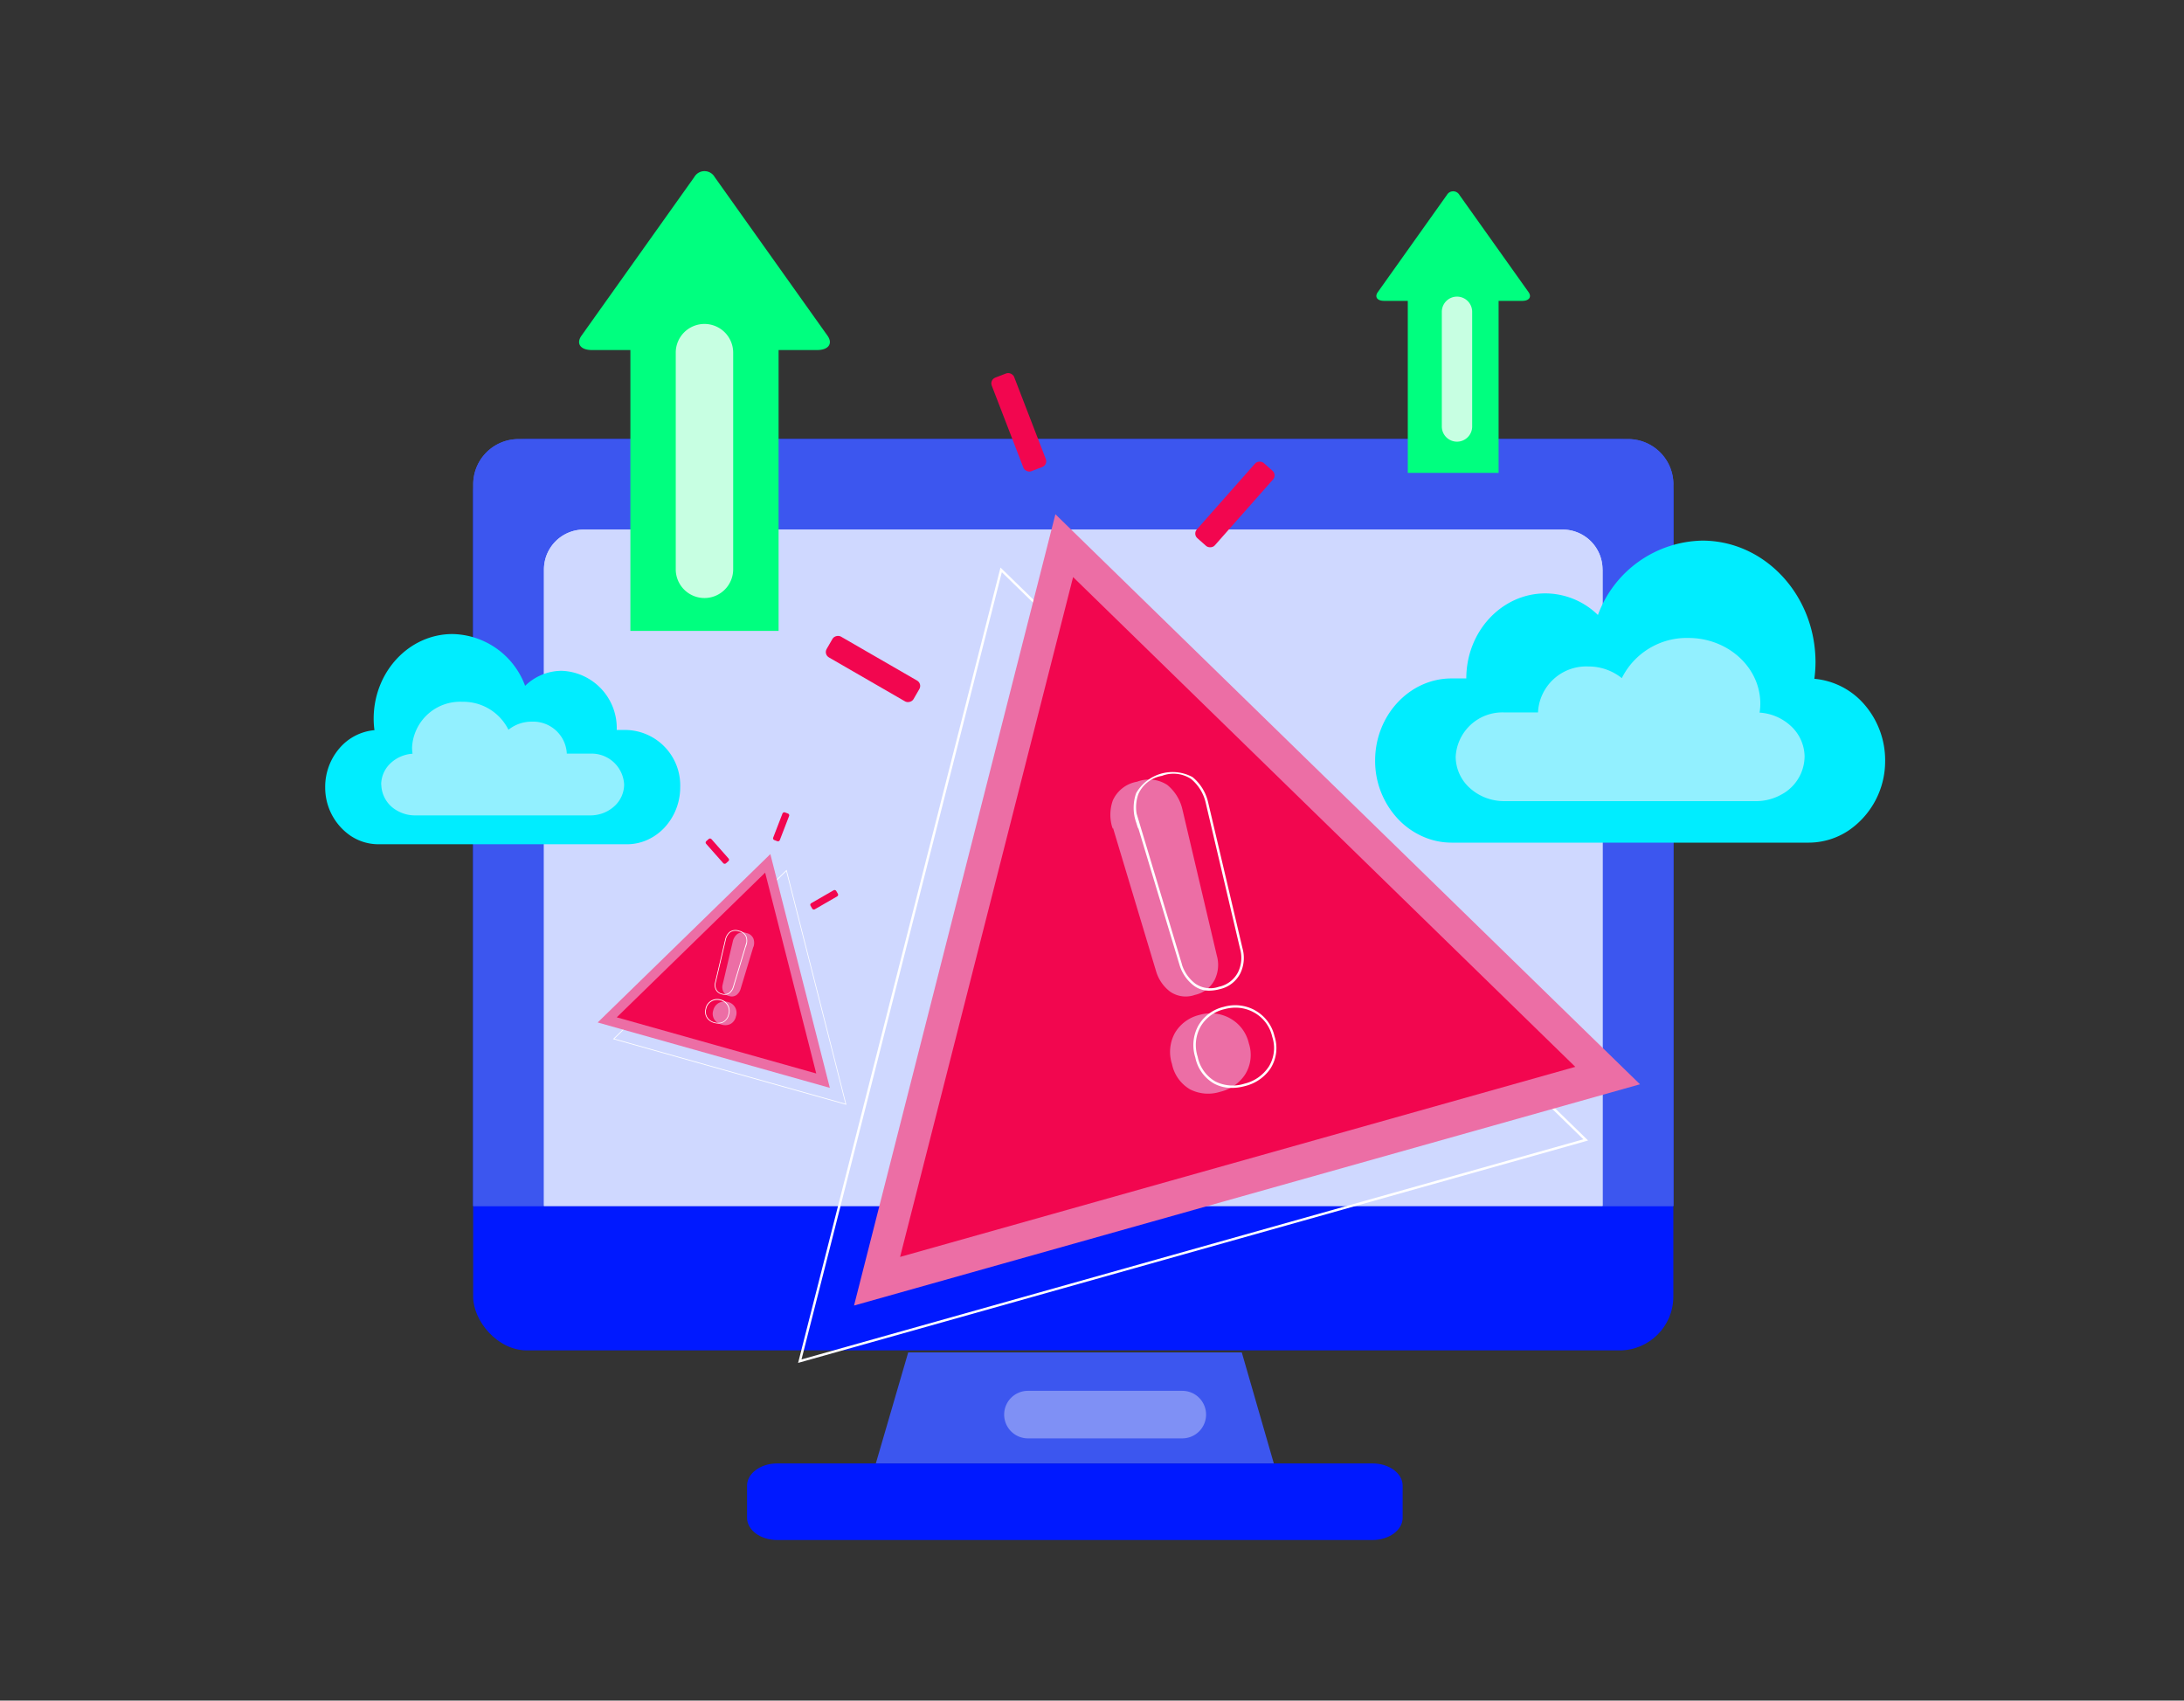 <svg xmlns="http://www.w3.org/2000/svg" xmlns:xlink="http://www.w3.org/1999/xlink" width="254.238" height="197.955" viewBox="0 0 254.238 197.955"><rect x="0" y="0" width="254.238" height="197.955" fill="#333333" stroke="none"/><defs><clipPath id="a"><path d="M114-20.761c62.96,0,125.758,56.355,125.758,100.261S176.96,177.193,114,177.193-14.479,123.407-14.479,79.5,51.04-20.761,114-20.761Z" transform="translate(124.644 2546.808)" fill="#fff" stroke="#707070" stroke-width="1"/></clipPath></defs><g transform="translate(-110.165 -2526.046)" clip-path="url(#a)"><g transform="translate(148.016 2545.968)"><path d="M188.626,166.429H227.46l3.728,12.92H184.858Z" transform="translate(-120.754 -28.925)" fill="#3c56ef"/><path d="M170.586,181.754h69.3c1.939,0,3.509,1.156,3.509,2.589v3.739c0,1.427-1.57,2.589-3.509,2.589h-69.3c-1.939,0-3.509-1.156-3.509-2.589v-3.739C167.077,182.916,168.648,181.754,170.586,181.754Z" transform="translate(-117.964 -31.33)" fill="#0019ff"/><rect width="139.713" height="106.079" rx="6.264" transform="translate(17.228 31.189)" fill="#0019ff"/><path d="M268.977,45.605V129.6H129.264V45.605a5.27,5.27,0,0,1,5.281-5.281H263.7a5.273,5.273,0,0,1,5.281,5.281Z" transform="translate(-112.03 -9.135)" fill="#3c56ef"/><path d="M268.977,45.605V129.6H129.264V45.605a5.27,5.27,0,0,1,5.281-5.281H263.7a5.273,5.273,0,0,1,5.281,5.281Z" transform="translate(-112.03 -9.135)" fill="#3c56ef"/><path d="M262.267,57.471V131.55H139.034V57.471a4.645,4.645,0,0,1,4.654-4.654H257.607a4.645,4.645,0,0,1,4.654,4.654Z" transform="translate(-113.563 -11.096)" fill="#cfd8ff"/><path d="M262.267,57.471V131.55H139.034V57.471a4.645,4.645,0,0,1,4.654-4.654H257.607a4.645,4.645,0,0,1,4.654,4.654Z" transform="translate(-113.563 -11.096)" fill="#cfd8ff"/><path d="M223.315,177.264h-17.97a2.768,2.768,0,0,1-2.767-2.767h0a2.768,2.768,0,0,1,2.767-2.767h17.97a2.768,2.768,0,0,1,2.767,2.767h0A2.768,2.768,0,0,1,223.315,177.264Z" transform="translate(-123.535 -29.757)" fill="#e6eaff" fill-rule="evenodd" opacity="0.39"/><path d="M313.169,79.944a9.753,9.753,0,0,1-4.216,8.117,8.378,8.378,0,0,1-4.677,1.438H262.692a8.24,8.24,0,0,1-3.313-.7,8.842,8.842,0,0,1-2.968-2.111,9.866,9.866,0,0,1-2.612-6.747c0-5.258,4-9.555,8.893-9.555h1.72c0-5.465,4.124-9.9,9.21-9.9A8.805,8.805,0,0,1,279.736,63a13.213,13.213,0,0,1,12.149-8.657c7.277,0,13.179,6.345,13.179,14.168a15.009,15.009,0,0,1-.132,1.916,8.7,8.7,0,0,1,5.839,3.014,9.909,9.909,0,0,1,2.4,6.506Z" transform="translate(-131.573 -11.336)" fill="#00edff"/><path d="M305.539,81.615A5.083,5.083,0,0,1,302.858,86a6.046,6.046,0,0,1-2.98.777h-29.3a6.047,6.047,0,0,1-2.105-.374,5.848,5.848,0,0,1-1.887-1.139,4.921,4.921,0,0,1-1.662-3.647,5.446,5.446,0,0,1,5.66-5.166h3.923a5.621,5.621,0,0,1,5.862-5.35,6.175,6.175,0,0,1,3.894,1.358A8.443,8.443,0,0,1,292,67.781c4.631,0,8.387,3.428,8.387,7.656a6.851,6.851,0,0,1-.086,1.035,5.9,5.9,0,0,1,3.716,1.628,4.921,4.921,0,0,1,1.524,3.515Z" transform="translate(-133.32 -13.444)" fill="#92f0ff"/><path d="M108.827,85.062a6.788,6.788,0,0,0,2.934,5.649,5.835,5.835,0,0,0,3.256,1h28.946a5.773,5.773,0,0,0,2.307-.483,6.215,6.215,0,0,0,2.065-1.467,6.886,6.886,0,0,0,1.818-4.7,6.449,6.449,0,0,0-6.189-6.65h-1.2a6.663,6.663,0,0,0-6.414-6.891A6.127,6.127,0,0,0,132.1,73.27a9.194,9.194,0,0,0-8.456-6.028c-5.068,0-9.175,4.418-9.175,9.859a10.037,10.037,0,0,0,.092,1.329,6.061,6.061,0,0,0-4.067,2.1,6.889,6.889,0,0,0-1.668,4.527Z" transform="translate(-108.822 -13.36)" fill="#00edff"/><path d="M116.571,86.227a3.548,3.548,0,0,0,1.87,3.054,4.16,4.16,0,0,0,2.071.541H140.9a4.251,4.251,0,0,0,1.467-.259,4.071,4.071,0,0,0,1.317-.794,3.428,3.428,0,0,0,1.156-2.537,3.789,3.789,0,0,0-3.94-3.6h-2.732a3.917,3.917,0,0,0-4.084-3.722,4.277,4.277,0,0,0-2.709.943,5.872,5.872,0,0,0-5.384-3.256,5.6,5.6,0,0,0-5.839,5.327,4.917,4.917,0,0,0,.058.719,4.126,4.126,0,0,0-2.589,1.133,3.434,3.434,0,0,0-1.064,2.445Z" transform="translate(-110.036 -14.829)" fill="#92f0ff"/><path d="M167.1,56.844H149.857V24.153h-4.5c-1.312,0-1.846-.754-1.191-1.674L157.295,4.02a1.367,1.367,0,0,1,2.376,0L172.8,22.479c.656.92.121,1.674-1.191,1.674h-4.5V56.844Z" transform="translate(-114.325 -3.33)" fill="#00ff7f"/><path d="M268.2,38.89H257.628V18.866h-2.755c-.805,0-1.133-.46-.731-1.024l8.042-11.309a.838.838,0,0,1,1.455,0l8.042,11.309c.4.564.075,1.024-.73,1.024H268.2Z" transform="translate(-131.6 -3.766)" fill="#00ff7f"/><path d="M160.574,56.329h0a3.341,3.341,0,0,1-3.342-3.342V27.769a3.341,3.341,0,0,1,3.342-3.342h0a3.341,3.341,0,0,1,3.342,3.342V52.987A3.341,3.341,0,0,1,160.574,56.329Z" transform="translate(-116.419 -6.64)" fill="#c7ffe2"/><path d="M264.776,37.537h0a1.766,1.766,0,0,1-1.766-1.766V22.42a1.766,1.766,0,0,1,1.766-1.766h0a1.766,1.766,0,0,1,1.766,1.766V35.771A1.766,1.766,0,0,1,264.776,37.537Z" transform="translate(-133.019 -6.048)" fill="#c7ffe2"/><path d="M197.686,58.051l-23.5,92.348-.063.242,91.727-25.822.236-.069L197.853,58.224l-.178-.173Zm-23.165,92.181L197.841,58.6l67.7,66.014-91.019,25.621Z" transform="translate(-119.069 -11.917)" fill="#fff"/><path d="M181.849,142.808l91.491-25.753L205.29,50.7Z" transform="translate(-120.282 -10.763)" fill="#ec6ea5"/><path d="M188.208,138.51l78.6-22.123L208.347,59.375Z" transform="translate(-121.28 -12.125)" fill="#f2064f"/><path d="M227.06,112.408a3.388,3.388,0,0,0,2.335-1.783,3.964,3.964,0,0,0,.236-2.819l-3.992-16.952a5.2,5.2,0,0,0-1.766-2.888,3.893,3.893,0,0,0-3.52-.38,3.793,3.793,0,0,0-2.83,2.192,5.013,5.013,0,0,0,0,3.308l.011-.167,5.045,16.78a4.624,4.624,0,0,0,1.616,2.324,3.19,3.19,0,0,0,2.859.391Z" transform="translate(-125.836 -16.516)" fill="#ec6ea5"/><path d="M232.44,120.173a4.665,4.665,0,0,0-3.52-.38,4.518,4.518,0,0,0-2.859,2.088,4.565,4.565,0,0,0-.351,3.624,4.427,4.427,0,0,0,2.117,2.962,4.634,4.634,0,0,0,3.492.276,4.8,4.8,0,0,0,2.888-1.985,4.293,4.293,0,0,0,.454-3.647,4.447,4.447,0,0,0-2.22-2.934Z" transform="translate(-127.132 -21.578)" fill="#ec6ea5"/><path d="M229.279,111.731a4.616,4.616,0,0,0,1.173-.167,3.534,3.534,0,0,0,2.427-1.858,4.118,4.118,0,0,0,.247-2.911l-3.992-16.958a5.332,5.332,0,0,0-1.818-2.962,4.891,4.891,0,0,0-6.569,1.87,5.134,5.134,0,0,0,0,3.4l.23.736v-.138l4.826,16.015a4.741,4.741,0,0,0,1.662,2.393,2.953,2.953,0,0,0,1.812.581Zm-3.2-3.06L220.8,91.12a4.555,4.555,0,0,1,.213-2.284,3.669,3.669,0,0,1,2.732-2.105,3.744,3.744,0,0,1,3.394.357,5.067,5.067,0,0,1,1.714,2.807l3.992,16.958a3.846,3.846,0,0,1-.23,2.721,3.27,3.27,0,0,1-2.243,1.708,3.051,3.051,0,0,1-2.738-.368,4.484,4.484,0,0,1-1.565-2.249Z" transform="translate(-126.341 -16.34)" fill="#fff"/><path d="M235.867,119.071h0a4.788,4.788,0,0,0-3.624-.391,4.619,4.619,0,0,0-2.945,2.157,4.705,4.705,0,0,0-.368,3.728,4.536,4.536,0,0,0,2.186,3.049,4.332,4.332,0,0,0,2.065.5,5.865,5.865,0,0,0,1.53-.213,5,5,0,0,0,2.968-2.042,4.438,4.438,0,0,0,.472-3.762,4.614,4.614,0,0,0-2.289-3.02Zm1.576,6.627a4.7,4.7,0,0,1-2.8,1.927,4.51,4.51,0,0,1-3.388-.265,4.281,4.281,0,0,1-2.048-2.87,4.43,4.43,0,0,1,.339-3.515,4.355,4.355,0,0,1,2.773-2.025,5.073,5.073,0,0,1,1.289-.178,4.457,4.457,0,0,1,2.128.546,4.293,4.293,0,0,1,2.151,2.847,4.139,4.139,0,0,1-.437,3.532Z" transform="translate(-127.637 -21.402)" fill="#fff"/><rect width="2.796" height="11.677" rx="0.716" transform="matrix(0.5, -0.866, 0.866, 0.5, 58.02, 56.243)" fill="#f2064f"/><rect width="11.677" height="2.796" rx="0.716" transform="matrix(0.662, -0.749, 0.749, 0.662, 100.993, 42.247)" fill="#f2064f"/><rect width="2.796" height="11.677" rx="0.716" transform="translate(77.338 24.292) rotate(-21.09)" fill="#f2064f"/><path d="M168.722,99.845,148.566,119.5l.069.017,27.1,7.628-.017-.069-6.943-27.283-.052.052Zm-19.989,19.61,20-19.5,6.891,27.07Z" transform="translate(-115.059 -18.467)" fill="#fff"/><path d="M173.476,124.834l-27.024-7.61,20.1-19.6Z" transform="translate(-114.727 -18.128)" fill="#ec6ea5"/><path d="M172.307,123.561l-23.222-6.535,17.274-16.843Z" transform="translate(-115.14 -18.529)" fill="#f2064f"/><path d="M164.464,115.849a1.006,1.006,0,0,1-.69-.529,1.158,1.158,0,0,1-.069-.834l1.179-5.01a1.536,1.536,0,0,1,.523-.851,1.156,1.156,0,0,1,1.041-.115,1.107,1.107,0,0,1,.834.65,1.462,1.462,0,0,1,0,.978v-.052l-1.5,4.959a1.364,1.364,0,0,1-.477.685.943.943,0,0,1-.846.115Z" transform="translate(-117.427 -19.825)" fill="#ec6ea5"/><path d="M163.049,118.145a1.387,1.387,0,0,1,1.041-.115,1.293,1.293,0,0,1,.949,1.685,1.3,1.3,0,0,1-.627.874,1.367,1.367,0,0,1-1.03.081,1.417,1.417,0,0,1-.851-.587,1.266,1.266,0,0,1-.132-1.076,1.336,1.336,0,0,1,.656-.869Z" transform="translate(-117.22 -21.322)" fill="#ec6ea5"/><path d="M164.328,115.482a1.363,1.363,0,0,0,.489-.708l1.421-4.728v.04l.069-.219a1.51,1.51,0,0,0,0-1.007,1.177,1.177,0,0,0-.863-.673,1.194,1.194,0,0,0-1.076.121,1.571,1.571,0,0,0-.535.874l-1.179,5.01a1.206,1.206,0,0,0,.075.863,1.053,1.053,0,0,0,.719.546,1.257,1.257,0,0,0,.345.052.875.875,0,0,0,.535-.173Zm-.052-.069a.9.9,0,0,1-.811.109.953.953,0,0,1-.661-.506,1.141,1.141,0,0,1-.069-.805l1.179-5.01a1.492,1.492,0,0,1,.506-.828,1.111,1.111,0,0,1,1-.1,1.071,1.071,0,0,1,.805.621,1.327,1.327,0,0,1,.063.673l-1.559,5.183a1.359,1.359,0,0,1-.46.667Z" transform="translate(-117.262 -19.775)" fill="#fff"/><path d="M161.348,118.713a1.309,1.309,0,0,0,.138,1.11,1.466,1.466,0,0,0,.874.6,1.838,1.838,0,0,0,.454.063,1.292,1.292,0,0,0,.61-.15,1.346,1.346,0,0,0,.644-.9,1.344,1.344,0,0,0-.978-1.743,1.407,1.407,0,0,0-1.07.115h0a1.389,1.389,0,0,0-.679.892Zm.081.023a1.26,1.26,0,0,1,.633-.84,1.289,1.289,0,0,1,.627-.161,1.437,1.437,0,0,1,.38.052,1.252,1.252,0,0,1,.817.6,1.3,1.3,0,0,1,.1,1.035,1.249,1.249,0,0,1-.6.846,1.34,1.34,0,0,1-1,.081,1.379,1.379,0,0,1-.828-.569,1.218,1.218,0,0,1-.127-1.041Z" transform="translate(-117.055 -21.268)" fill="#fff"/><rect width="3.451" height="0.823" rx="0.212" transform="matrix(0.866, -0.5, 0.5, 0.866, 56.395, 85.321)" fill="#f2064f"/><rect width="0.823" height="3.451" rx="0.212" transform="matrix(0.749, -0.662, 0.662, 0.749, 44.204, 78.134)" fill="#f2064f"/><rect width="3.451" height="0.823" rx="0.212" transform="translate(52.077 77.783) rotate(-68.91)" fill="#f2064f"/></g></g></svg>
